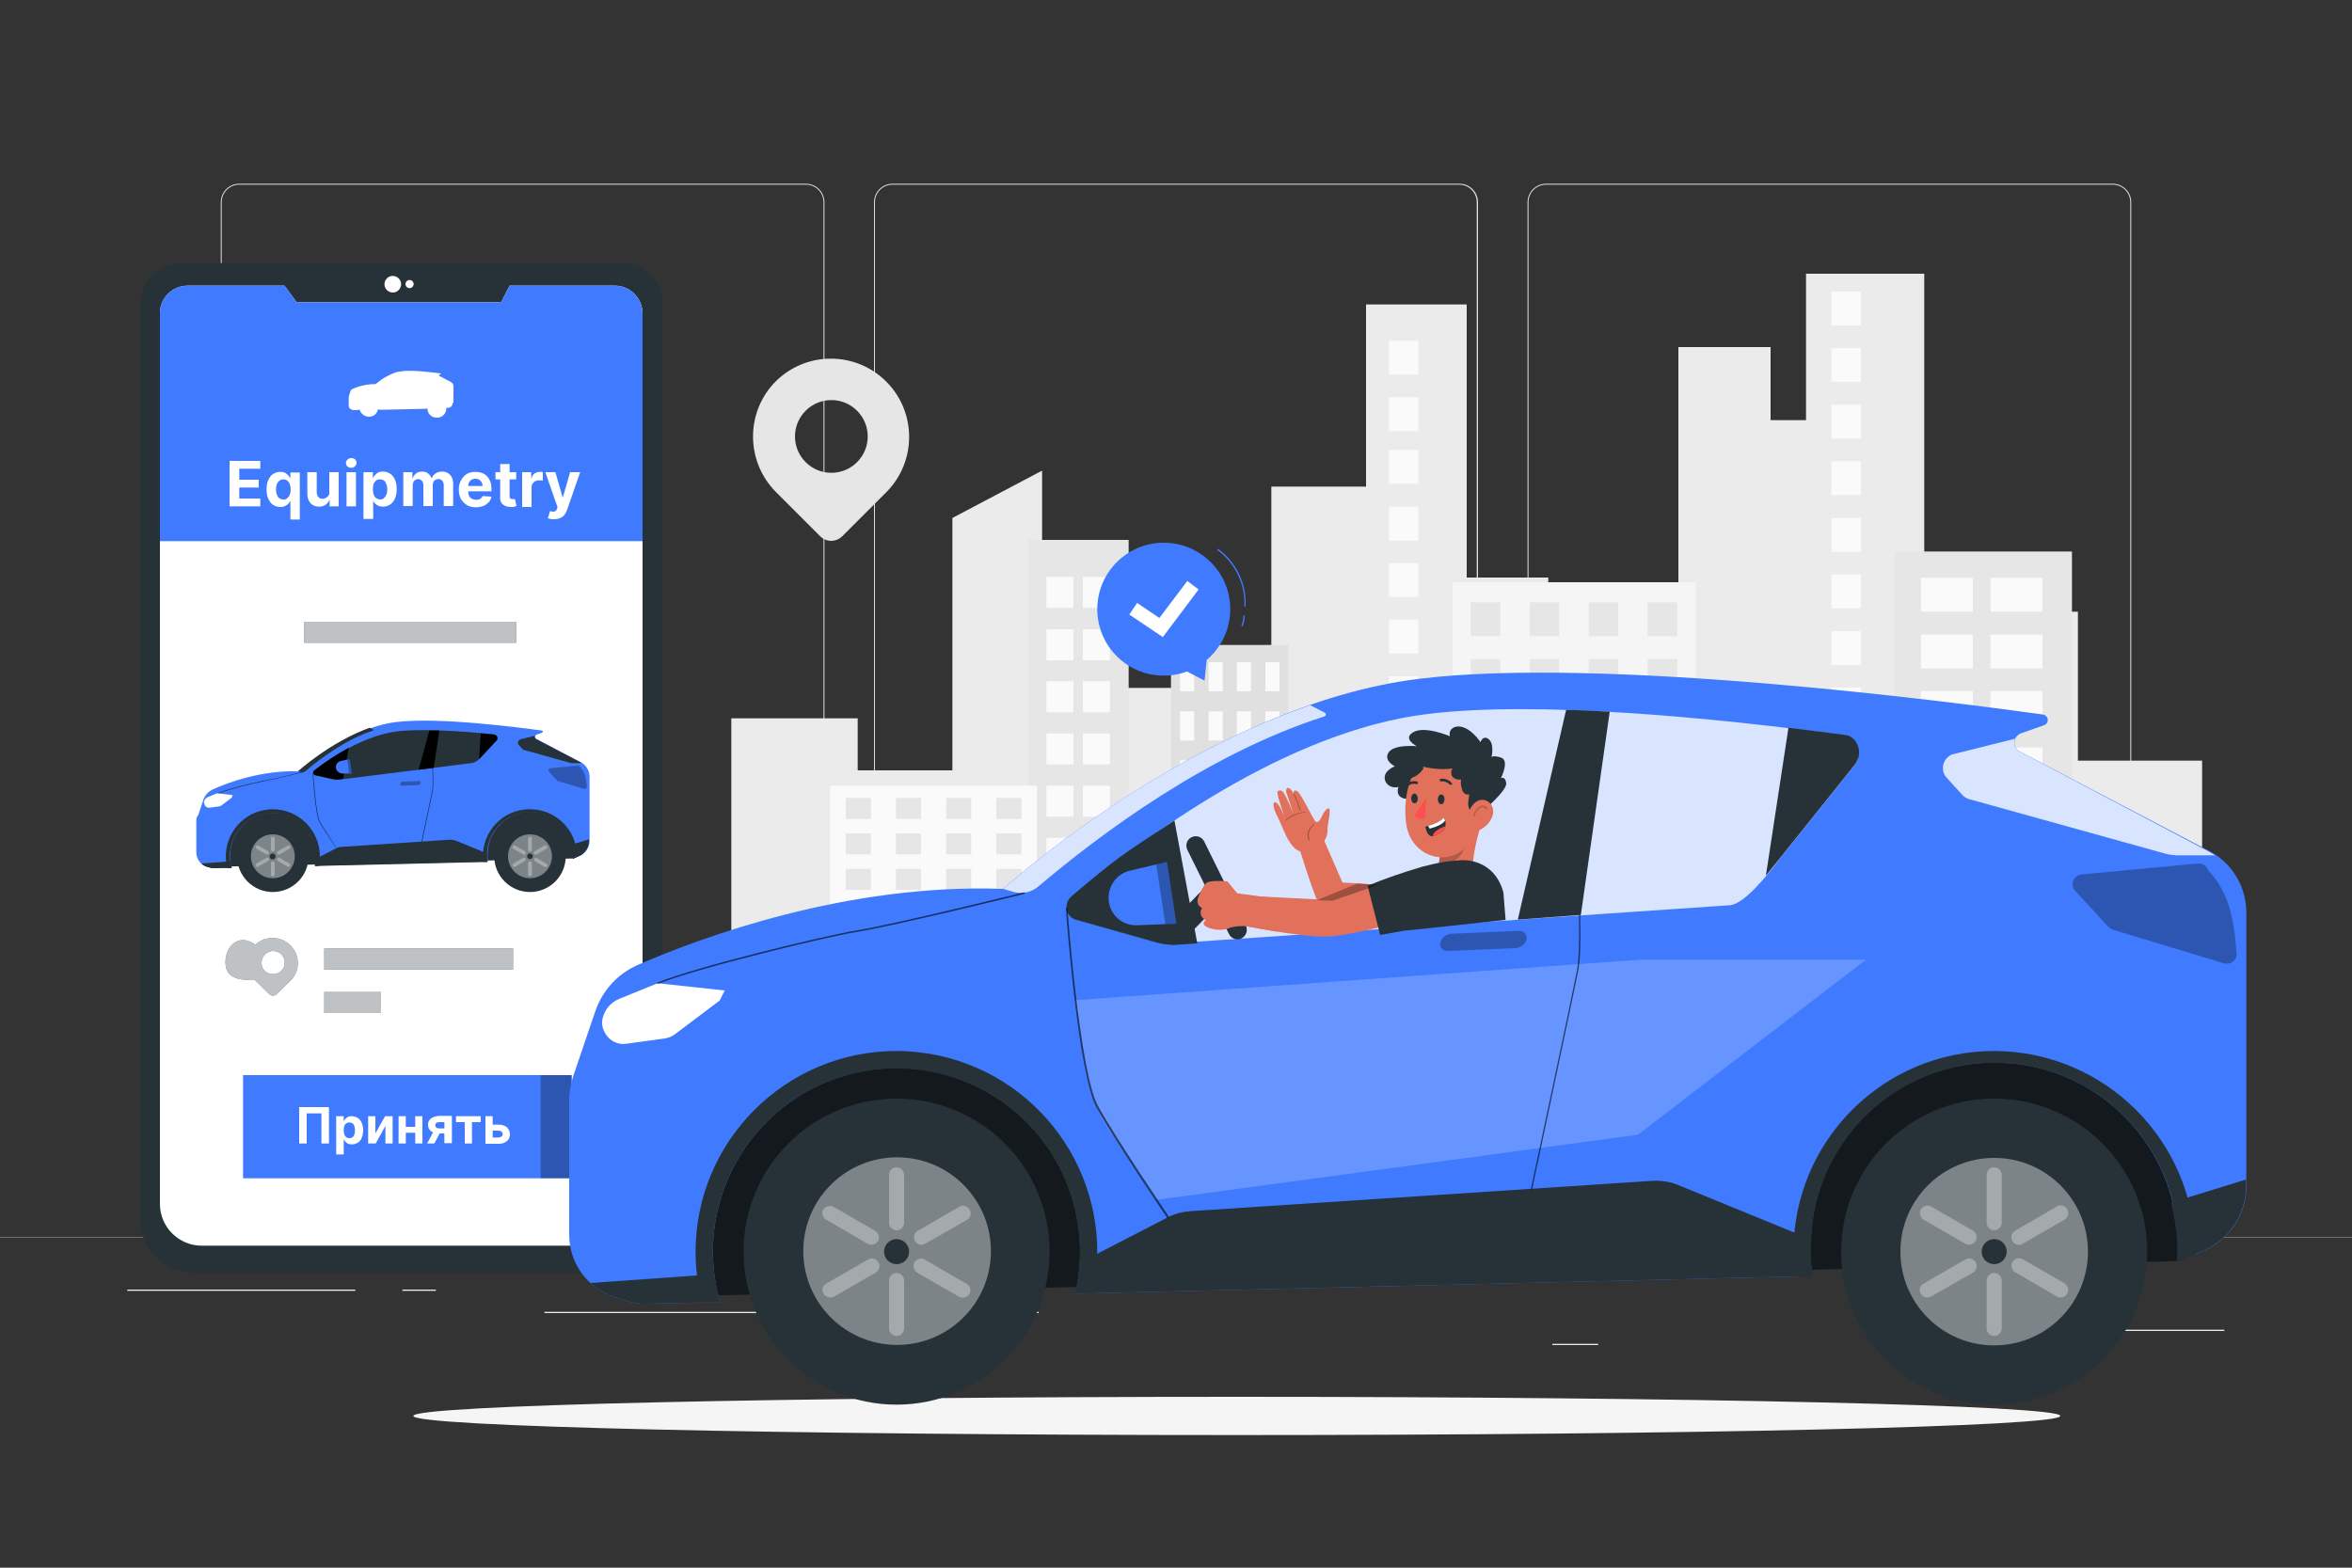 <?xml version="1.0" encoding="utf-8"?>
<!-- Generator: Adobe Illustrator 27.6.1, SVG Export Plug-In . SVG Version: 6.00 Build 0)  -->
<svg version="1.1" id="Слой_1" xmlns="http://www.w3.org/2000/svg" xmlns:xlink="http://www.w3.org/1999/xlink" x="0px" y="0px"
	 viewBox="0 0 750 500" style="enable-background:new 0 0 750 500;" xml:space="preserve">
<rect x="0" y="0" width="750" height="500" fill="#333333" stroke="none"/>
<style type="text/css">
	.st0{fill:#E0E0E0;}
	.st1{fill:#E6E6E6;}
	.st2{fill:#EBEBEB;}
	.st3{fill:#FAFAFA;}
	.st4{fill:#F5F5F5;}
	.st5{fill:#263238;}
	.st6{fill:#FFFFFF;}
	.st7{fill:#407BFF;}
	.st8{opacity:0.3;}
	.st9{opacity:0.4;fill:#FFFFFF;enable-background:new    ;}
	.st10{opacity:0.3;enable-background:new    ;}
	.st11{opacity:0.6;enable-background:new    ;}
	.st12{opacity:0.7;fill:#FFFFFF;enable-background:new    ;}
	.st13{opacity:0.5;enable-background:new    ;}
	.st14{opacity:0.8;fill:#FFFFFF;enable-background:new    ;}
	.st15{opacity:0.2;fill:#FFFFFF;enable-background:new    ;}
	.st16{fill:#E1715B;}
	.st17{opacity:0.2;enable-background:new    ;}
	.st18{fill:#FD504E;}
	.st19{fill:#FB504E;}
</style>
<g id="freepik--background-complete--inject-89">
	<path class="st0" d="M673.7,333.6H493c-3.2,0-5.9-2.6-5.9-5.9V64.5c0-3.2,2.6-5.9,5.9-5.9h180.7c3.2,0,5.9,2.6,5.9,5.9v263.3
		C679.6,331,677,333.6,673.7,333.6z M493,58.9c-3.1,0-5.6,2.5-5.6,5.6v263.3c0,3.1,2.5,5.6,5.6,5.6h180.7c3.1,0,5.6-2.5,5.6-5.6
		V64.5c0-3.1-2.5-5.6-5.6-5.6H493z"/>
	<path class="st0" d="M465.3,333.6H284.6c-3.2,0-5.9-2.6-5.9-5.9V64.5c0-3.2,2.6-5.9,5.9-5.9h180.8c3.2,0,5.9,2.6,5.9,5.9v263.3
		C471.2,331,468.5,333.6,465.3,333.6z M284.6,58.9c-3.1,0-5.6,2.5-5.6,5.6v263.3c0,3.1,2.5,5.6,5.6,5.6h180.7c3.1,0,5.6-2.5,5.6-5.6
		V64.5c0-3.1-2.5-5.6-5.6-5.6H284.6z"/>
	<path class="st0" d="M257,333.6H76.3c-3.2,0-5.9-2.6-5.9-5.9V64.5c0-3.2,2.6-5.9,5.9-5.9H257c3.2,0,5.9,2.6,5.9,5.9v263.3
		C262.9,331,260.2,333.6,257,333.6z M76.3,58.9c-3.1,0-5.6,2.5-5.6,5.6v263.3c0,3.1,2.5,5.6,5.6,5.6H257c3.1,0,5.6-2.5,5.6-5.6V64.5
		c0-3.1-2.5-5.6-5.6-5.6H76.3z"/>
	<rect y="394.7" class="st0" width="750" height="0.1"/>
	<path class="st1" d="M247.4,121.6c9.8-9.7,25.6-9.6,35.3,0.2c9.6,9.7,9.6,25.4,0,35.1l-14.1,14.1c-2,2-5.1,2-7.1,0c0,0,0,0,0,0
		l-14.1-14.1C237.7,147.1,237.7,131.3,247.4,121.6z M265.1,150.8c6.4,0,11.6-5.2,11.6-11.6s-5.2-11.6-11.6-11.6
		c-6.4,0-11.6,5.2-11.6,11.6l0,0C253.5,145.6,258.7,150.8,265.1,150.8L265.1,150.8z"/>
	<g id="freepik--freepik--background-complete--inject-481--inject-89">
		<polygon class="st2" points="662.6,242.6 662.6,195.1 633.2,195.1 633.2,206 613.6,206 613.6,87.3 575.9,87.3 575.9,134 
			564.6,134 564.6,110.7 535.2,110.7 535.2,224.4 493.7,224.4 493.7,184.2 467.7,184.2 467.7,97.1 435.6,97.1 435.6,155.2 
			405.4,155.2 405.4,280.4 382,280.4 382,219.4 357.9,219.4 357.9,180.2 332.3,180.2 332.3,150.1 303.7,165.2 303.7,245.7 
			273.5,245.7 273.5,229.1 233.2,229.1 233.2,345.8 702.2,346.1 702.2,242.6 		"/>
		<path class="st1" d="M359.9,345.9V172.2h-32v173.8C338,345.8,359.9,345.9,359.9,345.9z"/>
		<path class="st3" d="M330.7,346.1v-95.5h-66v95.3L330.7,346.1z"/>
		<path class="st0" d="M410.8,345.9V205.7h-37.4v140.2L410.8,345.9z"/>
		<rect x="376.3" y="211.2" class="st3" width="4.5" height="9.3"/>
		<rect x="385.4" y="211.2" class="st3" width="4.5" height="9.3"/>
		<rect x="394.4" y="211.2" class="st3" width="4.5" height="9.3"/>
		<rect x="403.5" y="211.2" class="st3" width="4.5" height="9.3"/>
		<rect x="376.3" y="226.9" class="st3" width="4.5" height="9.3"/>
		<rect x="385.4" y="226.9" class="st3" width="4.5" height="9.3"/>
		<rect x="394.4" y="226.9" class="st3" width="4.5" height="9.3"/>
		<rect x="403.5" y="226.9" class="st3" width="4.5" height="9.3"/>
		<rect x="376.3" y="242.5" class="st3" width="4.5" height="9.3"/>
		<rect x="385.4" y="242.5" class="st3" width="4.5" height="9.3"/>
		<rect x="394.4" y="242.5" class="st3" width="4.5" height="9.3"/>
		<rect x="403.5" y="242.5" class="st3" width="4.5" height="9.3"/>
		<rect x="376.3" y="258.2" class="st3" width="4.5" height="9.3"/>
		<rect x="385.4" y="258.2" class="st3" width="4.5" height="9.3"/>
		<rect x="394.4" y="258.2" class="st3" width="4.5" height="9.3"/>
		<rect x="403.5" y="258.2" class="st3" width="4.5" height="9.3"/>
		<rect x="376.3" y="273.9" class="st3" width="4.5" height="9.3"/>
		<rect x="385.4" y="273.9" class="st3" width="4.5" height="9.3"/>
		<rect x="394.4" y="273.9" class="st3" width="4.5" height="9.3"/>
		<rect x="403.5" y="273.9" class="st3" width="4.5" height="9.3"/>
		<rect x="376.3" y="289.5" class="st3" width="4.5" height="9.3"/>
		<rect x="385.4" y="289.5" class="st3" width="4.5" height="9.3"/>
		<rect x="394.4" y="289.5" class="st3" width="4.5" height="9.3"/>
		<rect x="403.5" y="289.5" class="st3" width="4.5" height="9.3"/>
		<rect x="376.3" y="305.2" class="st3" width="4.5" height="9.3"/>
		<rect x="385.4" y="305.2" class="st3" width="4.5" height="9.3"/>
		<rect x="394.4" y="305.2" class="st3" width="4.5" height="9.3"/>
		<rect x="403.5" y="305.2" class="st3" width="4.5" height="9.3"/>
		<rect x="376.3" y="320.8" class="st3" width="4.5" height="9.3"/>
		<rect x="385.4" y="320.8" class="st3" width="4.5" height="9.3"/>
		<rect x="394.4" y="320.8" class="st3" width="4.5" height="9.3"/>
		<rect x="403.5" y="320.8" class="st3" width="4.5" height="9.3"/>
		<path class="st4" d="M540.7,346V185.7h-77.5V346C463.2,346,540.1,346.1,540.7,346z"/>
		<rect x="469" y="192.1" class="st1" width="9.4" height="10.8"/>
		<rect x="487.8" y="192.1" class="st1" width="9.4" height="10.8"/>
		<rect x="506.6" y="192.1" class="st1" width="9.4" height="10.8"/>
		<rect x="525.4" y="192.1" class="st1" width="9.4" height="10.8"/>
		<rect x="469" y="210.2" class="st1" width="9.4" height="10.8"/>
		<rect x="487.8" y="210.2" class="st1" width="9.4" height="10.8"/>
		<rect x="506.6" y="210.2" class="st1" width="9.4" height="10.8"/>
		<rect x="525.4" y="210.2" class="st1" width="9.4" height="10.8"/>
		<rect x="469" y="228.2" class="st1" width="9.4" height="10.8"/>
		<rect x="487.8" y="228.2" class="st1" width="9.4" height="10.8"/>
		<rect x="506.6" y="228.2" class="st1" width="9.4" height="10.8"/>
		<rect x="525.4" y="228.2" class="st1" width="9.4" height="10.8"/>
		<rect x="469" y="246.3" class="st1" width="9.4" height="10.8"/>
		<rect x="487.8" y="246.3" class="st1" width="9.4" height="10.8"/>
		<rect x="506.6" y="246.3" class="st1" width="9.4" height="10.8"/>
		<rect x="525.4" y="246.3" class="st1" width="9.4" height="10.8"/>
		<rect x="469" y="264.3" class="st1" width="9.4" height="10.8"/>
		<rect x="487.8" y="264.3" class="st1" width="9.4" height="10.8"/>
		<rect x="506.6" y="264.3" class="st1" width="9.4" height="10.8"/>
		<rect x="525.4" y="264.3" class="st1" width="9.4" height="10.8"/>
		<rect x="469" y="282.4" class="st1" width="9.4" height="10.8"/>
		<rect x="487.8" y="282.4" class="st1" width="9.4" height="10.8"/>
		<rect x="506.6" y="282.4" class="st1" width="9.4" height="10.8"/>
		<rect x="525.4" y="282.4" class="st1" width="9.4" height="10.8"/>
		<rect x="469" y="300.4" class="st1" width="9.4" height="10.8"/>
		<rect x="487.8" y="300.4" class="st1" width="9.4" height="10.8"/>
		<rect x="506.6" y="300.4" class="st1" width="9.4" height="10.8"/>
		<rect x="525.4" y="300.4" class="st1" width="9.4" height="10.8"/>
		<rect x="469" y="318.5" class="st1" width="9.4" height="10.8"/>
		<rect x="487.8" y="318.5" class="st1" width="9.4" height="10.8"/>
		<rect x="506.6" y="318.5" class="st1" width="9.4" height="10.8"/>
		<rect x="525.4" y="318.5" class="st1" width="9.4" height="10.8"/>
		<rect x="333.7" y="184" class="st3" width="8.6" height="9.9"/>
		<rect x="333.7" y="200.7" class="st3" width="8.6" height="9.9"/>
		<rect x="333.7" y="217.3" class="st3" width="8.6" height="9.9"/>
		<rect x="333.7" y="233.9" class="st3" width="8.6" height="9.9"/>
		<rect x="333.7" y="250.6" class="st3" width="8.6" height="9.9"/>
		<rect x="333.7" y="267.2" class="st3" width="8.6" height="9.9"/>
		<rect x="333.7" y="283.8" class="st3" width="8.6" height="9.9"/>
		<rect x="333.7" y="300.5" class="st3" width="8.6" height="9.9"/>
		<rect x="345.3" y="184" class="st3" width="8.6" height="9.9"/>
		<rect x="345.3" y="200.7" class="st3" width="8.6" height="9.9"/>
		<rect x="345.3" y="217.3" class="st3" width="8.6" height="9.9"/>
		<rect x="345.3" y="233.9" class="st3" width="8.6" height="9.9"/>
		<rect x="345.3" y="250.6" class="st3" width="8.6" height="9.9"/>
		<rect x="345.3" y="267.2" class="st3" width="8.6" height="9.9"/>
		<rect x="345.3" y="283.8" class="st3" width="8.6" height="9.9"/>
		<rect x="345.3" y="300.5" class="st3" width="8.6" height="9.9"/>
		<rect x="442.9" y="108.7" class="st3" width="9.4" height="10.8"/>
		<rect x="442.9" y="126.7" class="st3" width="9.4" height="10.8"/>
		<rect x="442.9" y="143.5" class="st3" width="9.4" height="10.8"/>
		<rect x="442.9" y="161.6" class="st3" width="9.4" height="10.8"/>
		<rect x="442.9" y="179.6" class="st3" width="9.4" height="10.8"/>
		<rect x="442.9" y="197.6" class="st3" width="9.4" height="10.8"/>
		<rect x="442.9" y="215.7" class="st3" width="9.4" height="10.8"/>
		<rect x="442.9" y="233.8" class="st3" width="9.4" height="10.8"/>
		<rect x="584" y="93" class="st3" width="9.4" height="10.8"/>
		<rect x="584" y="111" class="st3" width="9.4" height="10.8"/>
		<rect x="584" y="129.1" class="st3" width="9.4" height="10.8"/>
		<rect x="584" y="147.1" class="st3" width="9.4" height="10.8"/>
		<rect x="584" y="165.2" class="st3" width="9.4" height="10.8"/>
		<rect x="584" y="183.2" class="st3" width="9.4" height="10.8"/>
		<rect x="584" y="201.3" class="st3" width="9.4" height="10.8"/>
		<rect x="584" y="219.3" class="st3" width="9.4" height="10.8"/>
		<rect x="604.1" y="175.9" class="st1" width="56.6" height="170.2"/>
		<rect x="612.5" y="184.3" class="st3" width="16.6" height="10.8"/>
		<rect x="612.5" y="202.4" class="st3" width="16.6" height="10.8"/>
		<rect x="612.5" y="220.4" class="st3" width="16.6" height="10.8"/>
		<rect x="612.5" y="238.4" class="st3" width="16.6" height="10.8"/>
		<rect x="612.5" y="256.5" class="st3" width="16.6" height="10.8"/>
		<rect x="612.5" y="274.5" class="st3" width="16.6" height="10.8"/>
		<rect x="612.5" y="292.6" class="st3" width="16.6" height="10.8"/>
		<rect x="612.5" y="310.6" class="st3" width="16.6" height="10.8"/>
		<rect x="634.7" y="184.3" class="st3" width="16.6" height="10.8"/>
		<rect x="634.7" y="202.4" class="st3" width="16.6" height="10.8"/>
		<rect x="634.7" y="220.4" class="st3" width="16.6" height="10.8"/>
		<rect x="634.7" y="238.4" class="st3" width="16.6" height="10.8"/>
		<rect x="634.7" y="256.5" class="st3" width="16.6" height="10.8"/>
		<rect x="634.7" y="274.5" class="st3" width="16.6" height="10.8"/>
		<rect x="634.7" y="292.6" class="st3" width="16.6" height="10.8"/>
		<rect x="634.7" y="310.6" class="st3" width="16.6" height="10.8"/>
		<path class="st0" d="M573.3,346V228.2h-24.7V346H573.3z"/>
		<rect x="550.5" y="233" class="st3" width="3" height="8"/>
		<rect x="556.4" y="233" class="st3" width="3" height="8"/>
		<rect x="562.4" y="233" class="st3" width="3" height="8"/>
		<rect x="568.4" y="233" class="st3" width="3" height="8"/>
		<rect x="550.5" y="246.4" class="st3" width="3" height="8"/>
		<rect x="556.4" y="246.4" class="st3" width="3" height="8"/>
		<rect x="562.4" y="246.4" class="st3" width="3" height="8"/>
		<rect x="568.4" y="246.4" class="st3" width="3" height="8"/>
		<rect x="550.5" y="259.9" class="st3" width="3" height="8"/>
		<rect x="556.4" y="259.9" class="st3" width="3" height="8"/>
		<rect x="562.4" y="259.9" class="st3" width="3" height="8"/>
		<rect x="568.4" y="259.9" class="st3" width="3" height="8"/>
		<rect x="550.5" y="273.4" class="st3" width="3" height="8"/>
		<rect x="556.4" y="273.4" class="st3" width="3" height="8"/>
		<rect x="562.4" y="273.4" class="st3" width="3" height="8"/>
		<rect x="568.4" y="273.4" class="st3" width="3" height="8"/>
		<rect x="550.5" y="286.8" class="st3" width="3" height="8"/>
		<rect x="556.4" y="286.8" class="st3" width="3" height="8"/>
		<rect x="562.4" y="286.8" class="st3" width="3" height="8"/>
		<rect x="568.4" y="286.8" class="st3" width="3" height="8"/>
		<rect x="550.5" y="300.3" class="st3" width="3" height="8"/>
		<rect x="556.4" y="300.3" class="st3" width="3" height="8"/>
		<rect x="562.4" y="300.3" class="st3" width="3" height="8"/>
		<rect x="568.4" y="300.3" class="st3" width="3" height="8"/>
		<rect x="550.5" y="313.7" class="st3" width="3" height="8"/>
		<rect x="556.4" y="313.7" class="st3" width="3" height="8"/>
		<rect x="562.4" y="313.7" class="st3" width="3" height="8"/>
		<rect x="568.4" y="313.7" class="st3" width="3" height="8"/>
		<rect x="550.5" y="327.2" class="st3" width="3" height="8"/>
		<rect x="556.4" y="327.2" class="st3" width="3" height="8"/>
		<rect x="562.4" y="327.2" class="st3" width="3" height="8"/>
		<rect x="568.4" y="327.2" class="st3" width="3" height="8"/>
		<rect x="269.7" y="254.5" class="st1" width="8" height="6.7"/>
		<rect x="285.7" y="254.5" class="st1" width="8" height="6.7"/>
		<rect x="301.7" y="254.5" class="st1" width="8" height="6.7"/>
		<rect x="317.7" y="254.5" class="st1" width="8" height="6.7"/>
		<rect x="269.7" y="265.8" class="st1" width="8" height="6.7"/>
		<rect x="285.7" y="265.8" class="st1" width="8" height="6.7"/>
		<rect x="301.7" y="265.8" class="st1" width="8" height="6.7"/>
		<rect x="317.7" y="265.8" class="st1" width="8" height="6.7"/>
		<rect x="269.7" y="277.1" class="st1" width="8" height="6.7"/>
		<rect x="285.7" y="277.1" class="st1" width="8" height="6.7"/>
		<rect x="301.7" y="277.1" class="st1" width="8" height="6.7"/>
		<rect x="317.7" y="277.1" class="st1" width="8" height="6.7"/>
		<rect x="269.7" y="288.4" class="st1" width="8" height="6.7"/>
		<rect x="285.7" y="288.4" class="st1" width="8" height="6.7"/>
		<rect x="301.7" y="288.4" class="st1" width="8" height="6.7"/>
		<rect x="317.7" y="288.4" class="st1" width="8" height="6.7"/>
		<rect x="269.7" y="299.7" class="st1" width="8" height="6.7"/>
		<rect x="285.7" y="299.7" class="st1" width="8" height="6.7"/>
		<rect x="301.7" y="299.7" class="st1" width="8" height="6.7"/>
		<rect x="317.7" y="299.7" class="st1" width="8" height="6.7"/>
		<rect x="269.7" y="311" class="st1" width="8" height="6.7"/>
		<rect x="285.7" y="311" class="st1" width="8" height="6.7"/>
		<rect x="301.7" y="311" class="st1" width="8" height="6.7"/>
		<rect x="317.7" y="311" class="st1" width="8" height="6.7"/>
		<rect x="269.7" y="322.2" class="st1" width="8" height="6.7"/>
		<rect x="285.7" y="322.2" class="st1" width="8" height="6.7"/>
		<rect x="301.7" y="322.2" class="st1" width="8" height="6.7"/>
		<rect x="317.7" y="322.2" class="st1" width="8" height="6.7"/>
	</g>
	<rect x="653.6" y="424.1" class="st2" width="55.7" height="0.4"/>
	<rect x="495" y="428.6" class="st2" width="14.6" height="0.4"/>
	<rect x="40.6" y="411.3" class="st2" width="72.7" height="0.4"/>
	<rect x="128.3" y="411.3" class="st2" width="10.7" height="0.4"/>
	<rect x="173.6" y="418.4" class="st2" width="157.6" height="0.4"/>
</g>
<g id="freepik--Shadow--inject-89">
	<path class="st4" d="M657,451.6c0,3.4-117.6,6.1-262.6,6.1s-262.6-2.7-262.6-6.1s117.6-6.1,262.6-6.1S657,448.2,657,451.6z"/>
</g>
<g id="freepik--Device--inject-89">
	<path class="st5" d="M57.8,83.9h140.4c7.2,0,13.1,5.9,13.1,13.1v291.9c0,9.4-7.6,17-17,17H61.7c-9.4,0-17-7.6-17-17V97
		C44.7,89.8,50.6,83.9,57.8,83.9z"/>
	<path class="st6" d="M162.5,91.1l-2.7,5.3H94.6l-3.9-5.3H59.9c-4.9,0-8.9,3.9-8.9,8.8c0,0,0,0,0,0v284.1c0,7.4,6.1,13.4,13.5,13.3
		c0,0,0,0,0,0h126.9c7.4,0,13.4-5.9,13.5-13.3c0,0,0,0,0,0V100c0-4.9-4-8.9-8.9-8.9c0,0,0,0,0,0H162.5z"/>
	<path class="st6" d="M127.9,90.6c0,1.5-1.2,2.7-2.6,2.7c-1.5,0-2.7-1.2-2.7-2.6c0-1.5,1.2-2.7,2.6-2.7c0,0,0,0,0,0
		C126.7,88,127.9,89.2,127.9,90.6z"/>
	<path class="st6" d="M131.9,90.6c0,0.7-0.6,1.3-1.3,1.3s-1.3-0.6-1.3-1.3c0-0.7,0.6-1.3,1.3-1.3l0,0
		C131.3,89.3,131.9,89.9,131.9,90.6z"/>
	<path class="st7" d="M196,91.1h-33.5l-2.7,5.3H94.6l-3.9-5.3H59.9c-4.9,0-8.9,3.9-8.9,8.8c0,0,0,0,0,0v72.7h153.9V100
		C204.9,95.1,200.9,91.1,196,91.1C196,91.1,196,91.1,196,91.1z"/>
	<path class="st6" d="M144.6,128.4v-5.3c0-0.4-0.2-0.8-0.6-1.1l0,0l-0.1-0.1l-3.8-2l0,0l0,0c0,0,0,0-0.1-0.1c0-0.1,0-0.2,0.1-0.3
		c0,0,0,0,0,0l0.4-0.2c0,0,0.1,0,0.1-0.1c0-0.1,0-0.1-0.1-0.1c-1.8-0.2-8.7-1.2-12.4-0.7c-0.8,0.1-1.5,0.2-2.3,0.5l0,0
		c-2,0.8-3.9,1.8-5.5,3.2l-0.6,0.4c-2.5,0-4.9,0.5-7.2,1.5c-0.4,0.2-0.7,0.5-0.8,0.9l-0.4,1.3c-0.1,0.2-0.1,0.3-0.1,0.5v2.7
		c0,0.6,0.4,1.1,0.9,1.2l0.2,0.1c0.1,0,0.3,0.1,0.4,0.1l0,0h1.4v-0.1h0.6c0.1,0.5,0.4,0.9,0.8,1.3c1.2,1.2,3.1,1.2,4.2,0.1
		c0.4-0.4,0.7-0.9,0.8-1.5h0.6v0.1l0,0l14.2-0.3h0.4c0,0,0-0.1,0-0.1h0.6c0,1.7,1.4,3,3.1,2.9c1.7,0,3-1.4,2.9-3.1l0,0h0.6l0,0l0,0
		h0.1l0.3-0.1l0,0l0.2-0.1c0.5-0.2,0.8-0.7,0.8-1.2v-0.1L144.6,128.4z"/>
	<polygon class="st5" points="182.9,273.8 67.1,276.5 67.1,256.7 184,256.7 	"/>
	<g id="freepik--freepik--Car--inject-7--inject-89">
		<path class="st7" d="M62.6,261.8v10c0,2.2,1.4,4.1,3.5,4.7l0.8,0.2c0.5,0.2,1,0.2,1.6,0.2l5.4-0.1c-2.1-7.3,2.1-14.9,9.4-17
			c7.3-2.1,14.9,2.1,17,9.4c0.6,2.3,0.7,4.6,0.2,6.9l55.1-1.3c-0.1-0.6-0.1-1.3-0.1-1.9c-0.2-7.6,5.8-13.8,13.4-14
			c7.6-0.2,13.8,5.8,14,13.4c0,0.2,0,0.5,0,0.7c0,0.3,0,0.5,0,0.8l0.2-0.1l1.9-0.8c1.8-0.9,3-2.7,3-4.7v-20.5c0-1.9-1.1-3.7-2.8-4.6
			l-14.1-7.4c-0.2-0.1-0.3-0.2-0.4-0.4c-0.2-0.4,0-0.8,0.4-1c0,0,0,0,0,0l1.7-0.6c0.1-0.1,0.2-0.2,0.3-0.3c0-0.2-0.1-0.4-0.3-0.4
			c0,0,0,0,0,0c-6.7-0.9-32.9-4.4-46.6-2.7c-15.8,2-31,15.7-31,15.7c-11.7-0.4-22.6,3.6-27.2,5.7c-1.5,0.7-2.7,1.9-3.2,3.5l-1.6,4.8
			C62.7,260.5,62.6,261.1,62.6,261.8z"/>
		<path class="st5" d="M155.4,274.9c-0.1-0.6-0.1-1.2-0.1-1.8c0-0.3,0-0.6,0-0.9l-10-4.1c-0.6-0.2-1.2-0.3-1.8-0.3l-34.6,2.3
			c-0.6,0-1.1,0.2-1.6,0.4l-6.6,3.4c0,0.8-0.2,1.6-0.3,2.3L155.4,274.9z"/>
		<path class="st5" d="M187.8,268.2v-0.5l-5.6,1.7c0.3,1.2,0.5,2.4,0.5,3.7c0,0.3,0,0.5,0,0.8l0.2-0.1l1.9-0.8
			C186.6,272.1,187.8,270.3,187.8,268.2z"/>
		<path class="st5" d="M64.2,275.4c0.5,0.5,1.2,0.9,1.9,1.1l0.8,0.2c0.5,0.2,1,0.2,1.6,0.2l5.4-0.1c-0.2-0.7-0.3-1.4-0.4-2.1
			L64.2,275.4z"/>
		<path class="st5" d="M169,258.1c-0.6,0-1.2,0-1.9,0.1c-8.2,1-14,8.5-13,16.7h1.3c-0.1-0.6-0.1-1.3-0.1-1.9
			c-0.2-7.6,5.8-13.8,13.4-14c7.6-0.2,13.8,5.8,14,13.4c0,0.2,0,0.5,0,0.7c0,0.3,0,0.5,0,0.8l0.2-0.1l1.1-0.5v-0.2
			C184,264.8,177.3,258.1,169,258.1L169,258.1z"/>
		<path class="st5" d="M87,258.1c-1.3,0-2.6,0.2-3.8,0.5c-8,2.1-12.8,10.3-10.7,18.3h1.3c-2.1-7.3,2.1-14.9,9.4-17
			c7.3-2.1,14.9,2.1,17,9.4c0.6,2.3,0.7,4.6,0.2,6.9h1.3c0.2-1,0.3-2.1,0.3-3.1C102,264.9,95.3,258.1,87,258.1L87,258.1z"/>
		<path class="st5" d="M100.2,245.8c-0.2,0.1-0.3,0.3-0.3,0.5c-0.1,0.5,0.2,0.9,0.6,1l5.8,1.3c0.5,0.1,1,0.1,1.6,0.1l42.3-5.3
			c1-0.1,2-0.6,2.7-1.4l5.4-5.8c0.2-0.2,0.3-0.4,0.3-0.7c0.1-0.6-0.4-1.2-1.1-1.3c0,0,0,0,0,0c-10.2-1-23.1-1.9-31.1-0.9
			C115.8,234.7,105.2,241.8,100.2,245.8z"/>
		<g class="st8">
			<path d="M128,250.6c-0.3-0.1-0.4-0.4-0.3-0.7c0,0,0,0,0,0l0,0c0.1-0.3,0.4-0.6,0.8-0.6l5.1-0.2c0.1,0,0.1,0,0.2,0
				c0.3,0.1,0.4,0.4,0.3,0.7l0,0c-0.1,0.3-0.4,0.6-0.8,0.6l-5.1,0.2C128.1,250.6,128.1,250.6,128,250.6z"/>
		</g>
		<path class="st5" d="M165.5,236.1c-0.4,0.4-0.5,1.1-0.1,1.5l1.2,1.3c0.1,0.1,0.3,0.3,0.5,0.3l14.7,4.1c0.3,0.1,0.5,0.1,0.8,0.1
			h2.9c-0.2-0.1-0.3-0.2-0.5-0.3l-14.1-7.4l0,0c-0.4-0.2-0.5-0.6-0.4-0.9c0,0,0,0,0-0.1l-4.6,1.1C165.8,235.9,165.7,236,165.5,236.1
			z"/>
		<path class="st5" d="M95,246l0.8,0.2c0.6,0.2,1.3,0,1.8-0.4c4.6-3.9,12.7-10,21.4-12.8c0,0,0.1,0,0.1-0.1c0-0.1,0-0.2-0.1-0.2
			c0,0,0,0,0,0l-1.1-0.6C105.4,236.6,95,246,95,246z"/>
		<circle class="st5" cx="169" cy="273.1" r="11.4"/>
		<circle class="st9" cx="169" cy="273.1" r="7"/>
		<g class="st8">
			<path class="st6" d="M169,266.8L169,266.8c0.3,0,0.6,0.3,0.6,0.6v3.6c0,0.3-0.3,0.6-0.6,0.6l0,0c-0.3,0-0.6-0.3-0.6-0.6v-3.6
				C168.4,267.1,168.7,266.8,169,266.8z"/>
		</g>
		<g class="st8">
			<path class="st6" d="M169,274.7L169,274.7c0.3,0,0.6,0.3,0.6,0.6v3.6c0,0.3-0.3,0.6-0.6,0.6l0,0c-0.3,0-0.6-0.3-0.6-0.6v-3.6
				C168.4,274.9,168.7,274.7,169,274.7z"/>
		</g>
		<g class="st8">
			<path class="st6" d="M171.1,272.5c-0.3,0.2-0.6,0.1-0.8-0.2l0,0c-0.2-0.3-0.1-0.6,0.2-0.8l3.1-1.8c0.3-0.2,0.6-0.1,0.8,0.2l0,0
				c0.2,0.3,0.1,0.6-0.2,0.8c0,0,0,0,0,0L171.1,272.5z"/>
		</g>
		<g class="st8">
			<path class="st6" d="M164.3,276.4c-0.3,0.2-0.6,0.1-0.8-0.2l0,0c-0.2-0.3-0.1-0.6,0.2-0.8l3.1-1.8l0,0c0.3-0.2,0.6-0.1,0.8,0.2
				l0,0c0.1,0.3,0.1,0.6-0.2,0.8L164.3,276.4L164.3,276.4z"/>
		</g>
		<g class="st8">
			<path class="st6" d="M173.7,276.5l-3.1-1.8c-0.3-0.2-0.4-0.5-0.2-0.8l0,0c0.2-0.3,0.5-0.4,0.8-0.2c0,0,0,0,0,0l3.1,1.8
				c0.3,0.2,0.4,0.5,0.2,0.8l0,0C174.3,276.5,174,276.6,173.7,276.5C173.7,276.5,173.7,276.5,173.7,276.5z"/>
		</g>
		<g class="st8">
			<path class="st6" d="M167.6,272.3c-0.2,0.3-0.5,0.4-0.8,0.2l-3.1-1.8l0,0c-0.3-0.2-0.4-0.5-0.2-0.8l0,0c0.2-0.3,0.5-0.4,0.8-0.2
				l3.1,1.8l0,0C167.7,271.7,167.8,272,167.6,272.3L167.6,272.3z"/>
		</g>
		<path class="st5" d="M168.1,273.1c0-0.5,0.4-0.9,0.9-0.9l0,0c0.5,0,0.9,0.4,0.9,0.9s-0.4,0.9-0.9,0.9S168.1,273.6,168.1,273.1
			L168.1,273.1z"/>
		<circle class="st5" cx="87" cy="273.1" r="11.4"/>
		<circle class="st9" cx="87" cy="273.1" r="7"/>
		<g class="st8">
			<path class="st6" d="M87,266.8L87,266.8c0.3,0,0.6,0.3,0.6,0.6v3.6c0,0.3-0.3,0.6-0.6,0.6h0c-0.3,0-0.6-0.3-0.6-0.6v-3.6
				C86.5,267.1,86.7,266.8,87,266.8z"/>
		</g>
		<g class="st8">
			<path class="st6" d="M87,274.7L87,274.7c0.3,0,0.6,0.3,0.6,0.6v3.6c0,0.3-0.3,0.6-0.6,0.6h0c-0.3,0-0.6-0.3-0.6-0.6v-3.6
				C86.5,274.9,86.7,274.7,87,274.7z"/>
		</g>
		<g class="st8">
			<path class="st6" d="M89.2,272.5c-0.3,0.2-0.6,0.1-0.8-0.2l0,0c-0.2-0.3-0.1-0.6,0.2-0.8l3.1-1.8l0,0c0.3-0.2,0.6-0.1,0.8,0.2
				l0,0c0.2,0.3,0.1,0.6-0.2,0.8L89.2,272.5z"/>
		</g>
		<g class="st8">
			<path class="st6" d="M81.6,276.2L81.6,276.2c-0.2-0.3-0.1-0.6,0.2-0.8c0,0,0,0,0,0l3.1-1.8c0.3-0.2,0.6-0.1,0.8,0.2l0,0
				c0.2,0.3,0.1,0.6-0.2,0.8l-3.1,1.8C82.1,276.6,81.7,276.5,81.6,276.2z"/>
		</g>
		<g class="st8">
			<path class="st6" d="M92.5,276.2c-0.2,0.3-0.5,0.4-0.8,0.2c0,0,0,0,0,0l-3.1-1.8c-0.3-0.2-0.3-0.5-0.2-0.8l0,0
				c0.2-0.3,0.5-0.4,0.8-0.2c0,0,0,0,0,0l3.1,1.8l0,0C92.5,275.6,92.6,276,92.5,276.2z"/>
		</g>
		<g class="st8">
			<path class="st6" d="M85.7,272.3c-0.2,0.3-0.5,0.4-0.8,0.2l-3.1-1.8l0,0c-0.3-0.2-0.4-0.5-0.2-0.8c0,0,0,0,0,0l0,0
				c0.2-0.3,0.5-0.4,0.8-0.2l3.1,1.8l0,0C85.7,271.7,85.8,272,85.7,272.3L85.7,272.3L85.7,272.3z"/>
		</g>
		<path class="st5" d="M87,272.2L87,272.2c0.5,0,0.9,0.5,0.9,1c0,0.5-0.5,0.9-1,0.9c-0.5,0-0.9-0.4-0.9-0.9
			C86,272.6,86.4,272.2,87,272.2C87,272.2,87,272.2,87,272.2z"/>
		<path class="st10" d="M186.6,251.6c0.4-0.1,0.6-0.5,0.5-0.9c-0.1-2.4-0.6-4.5-2.1-6c-0.1-0.3-0.4-0.5-0.8-0.5l-8.7,0.8
			c-0.2,0-0.3,0.1-0.4,0.2c-0.3,0.3-0.3,0.7,0,1l2.5,2.7c0.1,0.1,0.2,0.2,0.3,0.2l8.3,2.5C186.4,251.6,186.5,251.6,186.6,251.6z"/>
		<path d="M99.9,246.2c-0.1,0.5,0.2,0.9,0.6,1l5.8,1.3c0.5,0.1,1,0.1,1.6,0.1l1.5-0.2l1.8-9.9c-3.9,2.1-7.5,4.5-11,7.2
			C100,245.9,99.9,246,99.9,246.2z"/>
		<path d="M136.9,233l-3.4,12.5l4.8-0.6l1.8-11.9H136.9z"/>
		<path d="M158.6,235.6c0.1-0.6-0.4-1.2-1.1-1.3c-1.4-0.1-2.8-0.3-4.2-0.4l-0.5,8.2l0.1-0.1l5.4-5.8
			C158.5,236.1,158.6,235.8,158.6,235.6z"/>
		<path class="st7" d="M109.2,246.7c-1.1,0-2.1-0.9-2.1-2c0,0,0,0,0,0l0,0c0-1,0.7-1.8,1.6-2l2.8-0.6l0.7,4.6L109.2,246.7
			L109.2,246.7z"/>
		<polygon class="st10" points="111.3,246.6 112.2,246.6 111.5,242 110.7,242.1 		"/>
	</g>
	<path class="st11" d="M134.5,268.5L134.5,268.5c-0.1,0-0.1-0.1-0.1-0.1c0-0.1,3-14.3,3.4-16.2s0-8,0-8c0-0.1,0.1-0.1,0.1-0.1
		c0.1,0,0.1,0.1,0.1,0.1c0,0.2,0.4,6.1,0,8.1s-3.4,16.1-3.4,16.2C134.6,268.5,134.5,268.5,134.5,268.5z"/>
	<path class="st11" d="M107.3,270.6C107.2,270.7,107.2,270.6,107.3,270.6c-0.1-0.1-4-5.9-5.4-8.3s-2.2-15.2-2.2-15.7
		c0-0.1,0-0.1,0.1-0.1c0.1,0,0.1,0.1,0.1,0.1c0,0.1,0.8,13.2,2.2,15.6s5.2,8.2,5.2,8.2c0,0.1,0,0.1,0,0.2L107.3,270.6z"/>
	<path class="st11" d="M69.2,253.2c-0.1,0-0.1,0-0.1-0.1c0-0.1,0-0.1,0-0.1c0,0,0,0,0,0C74,251.3,79,250,84,249
		c2.8-0.4,12.5-2.8,12.6-2.9c0.1,0,0.1,0,0.2,0.1c0,0.1,0,0.1-0.1,0.1c0,0,0,0,0,0c-0.1,0-9.8,2.4-12.6,2.9
		C79,250.2,74.1,251.5,69.2,253.2L69.2,253.2z"/>
	<rect x="97" y="198.3" class="st5" width="67.6" height="6.7"/>
	<rect x="97" y="198.3" class="st12" width="67.6" height="6.7"/>
	<rect x="103.4" y="302.5" class="st5" width="60.2" height="6.7"/>
	<rect x="103.4" y="302.5" class="st12" width="60.2" height="6.7"/>
	<rect x="103.4" y="316.4" class="st5" width="18.1" height="6.7"/>
	<rect x="103.4" y="316.4" class="st12" width="18.1" height="6.7"/>
	<rect x="77.5" y="342.9" class="st7" width="104.8" height="32.9"/>
	<rect x="172.4" y="342.9" class="st10" width="9.9" height="32.9"/>
	<path class="st5" d="M81.4,301.3c3.3-3,8.4-2.8,11.4,0.4c2.9,3.1,2.9,7.9,0,10.9l-4.6,4.5c-0.6,0.6-1.7,0.6-2.3,0l-4.6-4.5
		c-5.2,0-9.4-0.5-9.4-5.7C71.9,301.7,76.2,297.5,81.4,301.3z M87.1,310.7c2.1,0,3.7-1.7,3.7-3.7c0-2.1-1.7-3.7-3.7-3.7
		s-3.7,1.7-3.7,3.7c0,0,0,0,0,0l0,0C83.3,309.1,85,310.7,87.1,310.7C87.1,310.7,87.1,310.7,87.1,310.7L87.1,310.7z"/>
	<path class="st12" d="M81.4,301.3c3.3-3,8.4-2.8,11.4,0.4c2.9,3.1,2.9,7.9,0,10.9l-4.6,4.5c-0.6,0.6-1.7,0.6-2.3,0l-4.6-4.5
		c-5.2,0-9.4-0.5-9.4-5.7C71.9,301.7,76.2,297.5,81.4,301.3z M87.1,310.7c2.1,0,3.7-1.7,3.7-3.7c0-2.1-1.7-3.7-3.7-3.7
		s-3.7,1.7-3.7,3.7c0,0,0,0,0,0l0,0C83.3,309.1,85,310.7,87.1,310.7C87.1,310.7,87.1,310.7,87.1,310.7L87.1,310.7z"/>
	<path class="st6" d="M74.2,253.6l-5-0.6l-2.9,1.2c-0.6,0.3-1.1,0.8-1.2,1.4l0,0c-0.1,0.4,0,0.8,0.2,1.1v0.1
		c0.3,0.6,0.9,0.9,1.6,0.8l2.9-0.4c0.3,0,0.5-0.2,0.8-0.3l3.3-2.5L74.2,253.6z"/>
	<g>
		<g>
			<path class="st6" d="M73.2,161.5V147H83v2.5h-6.7v3.5h6.2v2.5h-6.2v3.5H83v2.5H73.2z"/>
			<path class="st6" d="M92.6,165.6v-5.8h-0.1c-0.1,0.3-0.3,0.6-0.6,0.9c-0.3,0.3-0.6,0.5-1,0.7c-0.4,0.2-0.9,0.3-1.5,0.3
				c-0.8,0-1.6-0.2-2.2-0.6c-0.7-0.4-1.2-1.1-1.6-1.9c-0.4-0.8-0.6-1.9-0.6-3.1c0-1.2,0.2-2.3,0.6-3.1c0.4-0.8,0.9-1.5,1.6-1.9
				c0.7-0.4,1.4-0.6,2.2-0.6c0.6,0,1.1,0.1,1.5,0.3c0.4,0.2,0.7,0.5,1,0.8c0.3,0.3,0.4,0.6,0.6,0.9h0.1v-1.8h3v15H92.6z M90.4,159.3
				c0.5,0,0.9-0.1,1.2-0.4s0.6-0.6,0.8-1.1c0.2-0.5,0.3-1,0.3-1.7c0-0.6-0.1-1.2-0.3-1.7c-0.2-0.5-0.4-0.8-0.8-1.1
				c-0.3-0.3-0.8-0.4-1.2-0.4c-0.5,0-0.9,0.1-1.3,0.4c-0.3,0.3-0.6,0.6-0.8,1.1c-0.2,0.5-0.3,1-0.3,1.7c0,0.6,0.1,1.2,0.3,1.7
				c0.2,0.5,0.4,0.9,0.8,1.1C89.5,159.2,89.9,159.3,90.4,159.3z"/>
			<path class="st6" d="M105,156.9v-6.3h3v10.9h-2.9v-2h-0.1c-0.2,0.6-0.7,1.2-1.2,1.5c-0.6,0.4-1.3,0.6-2.1,0.6
				c-0.7,0-1.4-0.2-1.9-0.5c-0.6-0.3-1-0.8-1.3-1.4s-0.5-1.3-0.5-2.2v-6.9h3v6.4c0,0.6,0.2,1.2,0.5,1.5c0.3,0.4,0.8,0.6,1.4,0.6
				c0.4,0,0.7-0.1,1-0.3c0.3-0.2,0.6-0.4,0.8-0.7C105,157.8,105.1,157.4,105,156.9z"/>
			<path class="st6" d="M112,149.2c-0.4,0-0.8-0.1-1.2-0.4c-0.3-0.3-0.5-0.7-0.5-1.1s0.2-0.8,0.5-1.1s0.7-0.5,1.2-0.5
				c0.5,0,0.8,0.1,1.2,0.4c0.3,0.3,0.5,0.7,0.5,1.1c0,0.4-0.2,0.8-0.5,1.1C112.8,149.1,112.5,149.2,112,149.2z M110.5,161.5v-10.9h3
				v10.9H110.5z"/>
			<path class="st6" d="M115.9,165.6v-15h3v1.8h0.1c0.1-0.3,0.3-0.6,0.6-0.9c0.3-0.3,0.6-0.6,1-0.8s0.9-0.3,1.5-0.3
				c0.8,0,1.5,0.2,2.2,0.6c0.7,0.4,1.2,1,1.6,1.9c0.4,0.8,0.6,1.9,0.6,3.1c0,1.2-0.2,2.2-0.6,3.1c-0.4,0.8-0.9,1.5-1.6,1.9
				c-0.7,0.4-1.4,0.6-2.2,0.6c-0.6,0-1.1-0.1-1.5-0.3c-0.4-0.2-0.7-0.4-1-0.7s-0.5-0.6-0.6-0.9H119v5.8H115.9z M118.9,156.1
				c0,0.6,0.1,1.2,0.3,1.7c0.2,0.5,0.4,0.9,0.8,1.1s0.8,0.4,1.2,0.4c0.5,0,0.9-0.1,1.2-0.4c0.3-0.3,0.6-0.7,0.8-1.1s0.3-1,0.3-1.7
				c0-0.6-0.1-1.2-0.3-1.7c-0.2-0.5-0.4-0.9-0.8-1.1c-0.3-0.3-0.8-0.4-1.3-0.4c-0.5,0-0.9,0.1-1.2,0.4c-0.3,0.3-0.6,0.6-0.8,1.1
				C119,154.9,118.9,155.4,118.9,156.1z"/>
			<path class="st6" d="M128.6,161.5v-10.9h2.9v1.9h0.1c0.2-0.6,0.6-1.1,1.1-1.5c0.5-0.4,1.2-0.6,1.9-0.6c0.7,0,1.4,0.2,1.9,0.6
				c0.5,0.4,0.9,0.9,1.1,1.5h0.1c0.2-0.6,0.6-1.1,1.2-1.5c0.6-0.4,1.3-0.6,2.1-0.6c1,0,1.8,0.3,2.5,1c0.6,0.6,1,1.6,1,2.7v7.3h-3
				v-6.7c0-0.6-0.2-1.1-0.5-1.4c-0.3-0.3-0.7-0.5-1.2-0.5c-0.5,0-1,0.2-1.3,0.5c-0.3,0.3-0.5,0.8-0.5,1.4v6.7H135v-6.8
				c0-0.5-0.2-1-0.5-1.3c-0.3-0.3-0.7-0.5-1.2-0.5c-0.3,0-0.6,0.1-0.9,0.3s-0.5,0.4-0.6,0.7s-0.2,0.7-0.2,1.1v6.5H128.6z"/>
			<path class="st6" d="M151.8,161.8c-1.1,0-2.1-0.2-2.9-0.7s-1.4-1.1-1.9-1.9c-0.4-0.8-0.7-1.8-0.7-3c0-1.1,0.2-2.1,0.7-3
				s1-1.5,1.8-2c0.8-0.5,1.7-0.7,2.8-0.7c0.7,0,1.4,0.1,2,0.3c0.6,0.2,1.2,0.6,1.6,1c0.5,0.5,0.8,1,1.1,1.7s0.4,1.5,0.4,2.4v0.8
				h-9.2V155h6.4c0-0.4-0.1-0.8-0.3-1.2c-0.2-0.3-0.5-0.6-0.8-0.8c-0.3-0.2-0.7-0.3-1.2-0.3c-0.5,0-0.9,0.1-1.2,0.3
				c-0.4,0.2-0.6,0.5-0.8,0.8s-0.3,0.7-0.3,1.2v1.8c0,0.5,0.1,1,0.3,1.4c0.2,0.4,0.5,0.7,0.9,0.9c0.4,0.2,0.8,0.3,1.3,0.3
				c0.3,0,0.6,0,0.9-0.1s0.5-0.2,0.7-0.4c0.2-0.2,0.4-0.4,0.5-0.7l2.8,0.2c-0.1,0.7-0.4,1.3-0.9,1.8s-1,0.9-1.7,1.2
				C153.5,161.6,152.7,161.8,151.8,161.8z"/>
			<path class="st6" d="M164.6,150.6v2.3H158v-2.3H164.6z M159.5,148h3v10.2c0,0.3,0,0.5,0.1,0.6c0.1,0.2,0.2,0.3,0.4,0.3
				s0.3,0.1,0.5,0.1c0.1,0,0.3,0,0.4,0c0.1,0,0.3,0,0.3-0.1l0.5,2.3c-0.2,0-0.4,0.1-0.6,0.2c-0.3,0.1-0.6,0.1-1,0.1
				c-0.7,0-1.4-0.1-1.9-0.3s-1-0.6-1.3-1c-0.3-0.5-0.5-1.1-0.4-1.8V148z"/>
			<path class="st6" d="M166.5,161.5v-10.9h2.9v1.9h0.1c0.2-0.7,0.5-1.2,1-1.5c0.5-0.3,1-0.5,1.6-0.5c0.2,0,0.3,0,0.5,0
				c0.2,0,0.3,0,0.5,0.1v2.7c-0.1,0-0.3-0.1-0.6-0.1s-0.5,0-0.7,0c-0.4,0-0.8,0.1-1.2,0.3c-0.3,0.2-0.6,0.5-0.8,0.8
				c-0.2,0.3-0.3,0.7-0.3,1.2v6.2H166.5z"/>
			<path class="st6" d="M176.6,165.6c-0.4,0-0.7,0-1.1-0.1c-0.3-0.1-0.6-0.1-0.8-0.2l0.7-2.3c0.4,0.1,0.7,0.2,1,0.2
				c0.3,0,0.5-0.1,0.7-0.2c0.2-0.1,0.4-0.4,0.5-0.7l0.2-0.5l-3.9-11.2h3.2l2.3,8h0.1l2.3-8h3.2l-4.2,12.1c-0.2,0.6-0.5,1.1-0.8,1.5
				c-0.3,0.4-0.8,0.8-1.3,1C178,165.5,177.3,165.6,176.6,165.6z"/>
		</g>
	</g>
	<g>
		<g>
			<path class="st6" d="M104.9,353.1v11.6h-2.4v-9.6h-4.7v9.6h-2.4v-11.6H104.9z"/>
			<path class="st6" d="M107.2,368v-12h2.4v1.5h0.1c0.1-0.2,0.3-0.5,0.5-0.7c0.2-0.2,0.5-0.4,0.8-0.6s0.7-0.2,1.2-0.2
				c0.6,0,1.2,0.2,1.8,0.5c0.5,0.3,1,0.8,1.3,1.5c0.3,0.7,0.5,1.5,0.5,2.5c0,1-0.2,1.8-0.5,2.5c-0.3,0.7-0.7,1.2-1.3,1.5
				s-1.1,0.5-1.8,0.5c-0.5,0-0.9-0.1-1.2-0.2c-0.3-0.2-0.6-0.4-0.8-0.6c-0.2-0.2-0.4-0.5-0.5-0.7h-0.1v4.7H107.2z M109.6,360.4
				c0,0.5,0.1,1,0.2,1.4c0.1,0.4,0.4,0.7,0.6,0.9c0.3,0.2,0.6,0.3,1,0.3c0.4,0,0.7-0.1,1-0.3c0.3-0.2,0.5-0.5,0.6-0.9
				c0.1-0.4,0.2-0.8,0.2-1.3c0-0.5-0.1-0.9-0.2-1.3s-0.3-0.7-0.6-0.9c-0.3-0.2-0.6-0.3-1-0.3c-0.4,0-0.7,0.1-1,0.3
				c-0.3,0.2-0.5,0.5-0.6,0.9C109.7,359.4,109.6,359.8,109.6,360.4z"/>
			<path class="st6" d="M119.7,361.5l3.1-5.5h2.4v8.7h-2.3v-5.6l-3.1,5.6h-2.4V356h2.3V361.5z"/>
			<path class="st6" d="M129.4,356v8.7h-2.3V356H129.4z M133.2,359.4v1.9h-4.6v-1.9H133.2z M134.7,356v8.7h-2.3V356H134.7z"/>
			<path class="st6" d="M136.2,364.7l2.4-4.5h2.3l-2.4,4.5H136.2z M141.7,364.7v-6.8h-1.6c-0.4,0-0.8,0.1-1,0.3
				c-0.2,0.2-0.3,0.4-0.3,0.7c0,0.3,0.1,0.5,0.3,0.7c0.2,0.2,0.6,0.3,1,0.3h2.5v1.6h-2.5c-0.7,0-1.4-0.1-1.9-0.3
				c-0.5-0.2-1-0.5-1.3-1s-0.4-0.9-0.4-1.4c0-0.6,0.1-1.1,0.4-1.5c0.3-0.4,0.7-0.8,1.3-1c0.6-0.2,1.2-0.4,2-0.4h3.9v8.7H141.7z"/>
			<path class="st6" d="M145.4,357.9V356h7.9v1.9h-2.8v6.8h-2.3v-6.8H145.4z"/>
			<path class="st6" d="M156.3,358.7h2.6c1.2,0,2.1,0.3,2.7,0.8c0.6,0.6,1,1.3,1,2.2c0,0.6-0.1,1.1-0.4,1.6
				c-0.3,0.5-0.7,0.8-1.3,1.1c-0.5,0.3-1.2,0.4-2,0.4h-4.1V356h2.3v6.8h1.8c0.4,0,0.7-0.1,1-0.3c0.3-0.2,0.4-0.5,0.4-0.8
				c0-0.3-0.1-0.6-0.4-0.8s-0.6-0.3-1-0.3h-2.6V358.7z"/>
		</g>
	</g>
</g>
<g id="freepik--speech-bubble--inject-89">
	
		<ellipse transform="matrix(8.785123e-02 -0.996 0.996 8.785123e-02 145.073 546.847)" class="st7" cx="371.1" cy="194.2" rx="21.2" ry="21.2"/>
	<polygon class="st7" points="379.5,208.6 378,213.9 384.1,217.1 384.8,210.4 	"/>
	<path class="st7" d="M397,193.5L397,193.5c-0.1,0-0.2-0.1-0.2-0.3c0.3-6.9-2.9-13.5-8.5-17.7c-0.1-0.1-0.1-0.2-0.1-0.3c0,0,0,0,0,0
		c0.1-0.1,0.2-0.1,0.3-0.1c0,0,0,0,0,0c5.7,4.2,9,11,8.7,18.1C397.3,193.4,397.1,193.5,397,193.5C397,193.5,397,193.5,397,193.5z"/>
	<path class="st7" d="M396.1,199.7L396.1,199.7c-0.2,0-0.3-0.2-0.2-0.3c0,0,0,0,0,0c0.4-1,0.6-2,0.6-3c0-0.1,0.1-0.2,0.2-0.2
		c0.1,0,0.2,0.1,0.2,0.2c0,0,0,0,0,0c0,1.1-0.2,2.2-0.6,3.2C396.3,199.6,396.2,199.7,396.1,199.7z"/>
	<polygon class="st6" points="370.8,203.2 360.1,196 362.6,192.3 369.7,197.1 378.6,185.3 382.2,188 	"/>
</g>
<g id="freepik--Character--inject-89">
	<polygon class="st5" points="695.1,402.2 200.5,413.8 200.5,329.2 699.9,329.2 	"/>
	<polygon class="st13" points="695.1,402.2 200.5,413.8 200.5,329.2 699.9,329.2 	"/>
	<g id="freepik--freepik-car-inject-7--inject-89">
		<path class="st7" d="M181.5,350.9v42.9c0,9.2,6,17.3,14.8,20l3.5,1.1c2.2,0.7,4.4,1,6.7,0.9l23.1-0.5
			c-8.9-31.1,9.1-63.5,40.2-72.4s63.5,9.1,72.4,40.2c2.7,9.6,3,19.8,0.7,29.5l235-5.6c-0.4-2.7-0.6-5.5-0.5-8.3
			c-0.7-32.3,24.9-59.1,57.3-59.8c32.3-0.7,59.1,24.9,59.8,57.3c0,1,0,2,0,3c0,1.1-0.1,2.3-0.1,3.4c0.3-0.1,0.6-0.2,0.9-0.4l8-3.6
			c7.9-3.6,13-11.5,13-20.2V291c0-8.2-4.6-15.8-11.8-19.6L644,239.7c-1.6-0.8-2.1-2.8-1.3-4.3c0.4-0.7,1-1.2,1.7-1.5l7.4-2.6
			c0.9-0.3,1.4-1.3,1.1-2.2c-0.2-0.6-0.8-1.1-1.4-1.2c-28.7-4-140.4-18.6-199-11.4c-67.7,8.3-132.6,67-132.6,67
			c-49.9-1.8-96.4,15.5-116.4,24.2c-6.5,2.8-11.4,8.2-13.7,14.9l-6.9,20.3C182,345.5,181.5,348.2,181.5,350.9z"/>
		<path class="st5" d="M577.9,407c-0.3-2.6-0.5-5.2-0.5-7.8c0-1.3,0-2.6,0.1-3.9L535,377.9c-2.5-1-5.2-1.4-7.8-1.3l-147.8,9.7
			c-2.4,0.2-4.8,0.8-6.9,1.9l-28.1,14.5c-0.2,3.3-0.7,6.7-1.4,9.9L577.9,407z"/>
		<path class="st5" d="M716.2,378.4v-2.2l-24,7.4c1.4,5.1,2.1,10.4,2.1,15.6c0,1.1-0.1,2.3-0.1,3.4c0.3-0.1,0.6-0.2,0.9-0.4l8.1-3.6
			C711.1,395,716.2,387.1,716.2,378.4z"/>
		<path class="st5" d="M188.3,409.2c2.3,2.1,5,3.7,8,4.6l3.5,1.1c2.2,0.7,4.4,1,6.6,0.9l23.1-0.5c-0.8-2.9-1.4-5.9-1.8-8.9
			L188.3,409.2z"/>
		<path class="st5" d="M635.9,335.2c-35.3,0-64,28.6-64,64c0,2.7,0.2,5.3,0.5,8l5.6-0.1c-0.4-2.7-0.6-5.5-0.5-8.3
			c-0.7-32.3,24.9-59.1,57.3-59.8c32.3-0.7,59.1,24.9,59.8,57.3c0,1,0,2,0,3c0,1.1-0.1,2.3-0.1,3.4c0.3-0.1,0.6-0.2,0.9-0.4l4.6-2.1
			v-0.9C699.9,363.9,671.2,335.3,635.9,335.2L635.9,335.2z"/>
		<path class="st5" d="M285.9,335.2c-35.3,0-64,28.6-64.1,63.9c0,5.5,0.7,11,2.1,16.3l5.7-0.1c-8.9-31.1,9.1-63.5,40.2-72.3
			s63.5,9.1,72.3,40.2c2.7,9.6,3,19.7,0.7,29.4l5.7-0.1c7.3-34.6-14.8-68.5-49.4-75.9C294.7,335.7,290.3,335.2,285.9,335.2
			L285.9,335.2z"/>
		<path class="st7" d="M341.6,286c-0.7,0.6-1.2,1.4-1.4,2.4c-0.5,2.1,0.6,4.3,2.7,5l24.4,6.9c2.2,0.6,4.4,0.8,6.6,0.5l181.2-22.5
			c4.5-0.6,8.7-2.9,11.6-6.5l23.8-27.7c0.8-0.9,1.3-2.1,1.4-3.4c0.3-3.1-1.7-6-4.4-6.4c-43.4-5.8-98.2-11-132.9-6.8
			C409.2,233.2,363.5,267.3,341.6,286z"/>
		<path class="st14" d="M342.4,286c-0.7,0.6-1.2,1.4-1.4,2.4c-0.5,2.1,0.6,4.3,2.7,5l24.4,6.9c2.2,0.6,4.4,0.8,6.6,0.5l177.1-12.1
			c4.4-0.6,11.2-8.7,16-15.2l23.4-29.2c0.8-1,1.3-2.1,1.4-3.4c0.3-3.1-1.7-6-4.4-6.4c-43.4-5.8-98.2-11-132.9-6.8
			C410.1,233.2,364.4,267.3,342.4,286z"/>
		<g class="st8">
			<path d="M460.7,303.2c-1.2-0.4-1.8-1.7-1.3-2.9c0,0,0,0,0,0l0,0c0.5-1.4,1.8-2.4,3.4-2.5l21.6-0.9c0.3,0,0.6,0,0.9,0.1
				c1.2,0.4,1.8,1.7,1.4,2.9c0,0,0,0,0,0l0,0c-0.5,1.4-1.9,2.4-3.4,2.5l-21.6,0.9C461.3,303.4,461,303.3,460.7,303.2z"/>
		</g>
		<path class="st7" d="M621.1,241.5c-1.9,1.7-2.1,4.6-0.4,6.5c0,0,0,0,0,0l5.1,5.6c0.6,0.6,1.3,1.1,2.2,1.3l62.6,17.4
			c1.1,0.3,2.2,0.4,3.3,0.5h12.4c-0.6-0.4-1.3-0.8-2-1.2L644,239.7l0,0c-1.5-0.8-2.1-2.6-1.4-4.1c0,0,0,0,0,0l-19.6,4.9
			C622.3,240.6,621.6,241,621.1,241.5z"/>
		<path class="st6" d="M231.1,315.9l-21.4-2.3l-12.3,5c-2.6,1.1-4.5,3.3-5.2,6l0,0c-0.4,1.6-0.2,3.2,0.6,4.6l0.2,0.4
			c1.4,2.4,4,3.7,6.7,3.3l12.3-1.7c1.2-0.2,2.3-0.6,3.3-1.4l14.2-10.7L231.1,315.9z"/>
		<path class="st7" d="M319.9,283.5l3.4,1c2.6,0.7,5.5,0.1,7.6-1.6c19.8-16.8,54.2-42.5,91.4-54.4c0.2-0.1,0.3-0.2,0.4-0.3
			c0.2-0.3,0.1-0.8-0.3-0.9c0,0,0,0,0,0l-4.6-2.4C364.1,243.3,319.9,283.5,319.9,283.5z"/>
		<path class="st14" d="M319.9,283.5l3.4,1c2.6,0.7,5.5,0.1,7.6-1.6c19.8-16.8,54.2-42.5,91.4-54.4c0.2-0.1,0.3-0.2,0.4-0.3
			c0.2-0.3,0.1-0.8-0.3-0.9c0,0,0,0,0,0l-4.6-2.4C364.1,243.3,319.9,283.5,319.9,283.5z"/>
		<path class="st15" d="M522.9,306.1L342.8,319l3.4,22.2c1,6.8,3.6,13.3,7.4,19l15,22.5l153.7-20.8l72.7-55.8L522.9,306.1z"/>
		<circle class="st5" cx="635.9" cy="399.2" r="48.8"/>
		<circle class="st9" cx="635.9" cy="399.2" r="29.9"/>
		<g class="st8">
			<path class="st6" d="M635.9,372.3L635.9,372.3c1.3,0,2.4,1.1,2.4,2.4V390c0,1.3-1.1,2.4-2.4,2.4h0c-1.3,0-2.4-1.1-2.4-2.4v-15.3
				C633.5,373.4,634.6,372.3,635.9,372.3z"/>
		</g>
		<g class="st8">
			<path class="st6" d="M635.9,406L635.9,406c1.3,0,2.4,1.1,2.4,2.4v15.3c0,1.3-1.1,2.4-2.4,2.4h0c-1.3,0-2.4-1.1-2.4-2.4v-15.3
				C633.5,407.1,634.6,406,635.9,406z"/>
		</g>
		<g class="st8">
			<path class="st6" d="M645,396.7c-1.1,0.7-2.6,0.3-3.3-0.9c0,0,0,0,0,0l0,0c-0.7-1.1-0.3-2.6,0.9-3.3l13.3-7.7
				c1.1-0.7,2.6-0.3,3.3,0.9c0,0,0,0,0,0l0,0c0.6,1.1,0.3,2.6-0.9,3.3L645,396.7L645,396.7z"/>
		</g>
		<g class="st8">
			<path class="st6" d="M615.8,413.5c-1.1,0.7-2.6,0.3-3.3-0.9l0,0c-0.7-1.1-0.3-2.6,0.9-3.2c0,0,0,0,0,0l13.3-7.7l0,0
				c1.1-0.7,2.6-0.3,3.3,0.9l0,0c0.7,1.1,0.3,2.6-0.9,3.3L615.8,413.5L615.8,413.5z"/>
		</g>
		<g class="st8">
			<path class="st6" d="M655.9,413.5l-13.3-7.7c-1.1-0.7-1.5-2.1-0.9-3.3c0,0,0,0,0,0l0,0c0.7-1.1,2.1-1.5,3.3-0.9l13.3,7.7
				c1.1,0.7,1.5,2.1,0.9,3.3l0,0C658.5,413.8,657,414.2,655.9,413.5C655.9,413.5,655.9,413.5,655.9,413.5z"/>
		</g>
		<g class="st8">
			<path class="st6" d="M630,395.8c-0.7,1.1-2.1,1.5-3.3,0.9l-13.3-7.7l0,0c-1.1-0.7-1.5-2.1-0.9-3.3l0,0c0.7-1.1,2.1-1.5,3.3-0.9
				l13.3,7.7l0,0C630.3,393.2,630.6,394.7,630,395.8L630,395.8L630,395.8z"/>
		</g>
		<path class="st5" d="M631.9,399.2c0-2.2,1.8-4,4-4l0,0c2.2,0,4,1.8,4,4s-1.8,4-4,4S631.9,401.4,631.9,399.2z"/>
		<circle class="st5" cx="285.9" cy="399.2" r="48.8"/>
		
			<ellipse transform="matrix(7.088899e-02 -0.998 0.998 7.088899e-02 -132.601 656.061)" class="st9" cx="285.9" cy="399.2" rx="29.9" ry="29.9"/>
		<g class="st8">
			<path class="st6" d="M285.9,372.3L285.9,372.3c1.3,0,2.4,1.1,2.4,2.4V390c0,1.3-1.1,2.4-2.4,2.4h0c-1.3,0-2.4-1.1-2.4-2.4v-15.3
				C283.5,373.4,284.5,372.3,285.9,372.3z"/>
		</g>
		<g class="st8">
			<path class="st6" d="M285.9,406L285.9,406c1.3,0,2.4,1.1,2.4,2.4v15.3c0,1.3-1.1,2.4-2.4,2.4h0c-1.3,0-2.4-1.1-2.4-2.4v-15.3
				C283.5,407.1,284.5,406,285.9,406z"/>
		</g>
		<g class="st8">
			<path class="st6" d="M295,396.7c-1.1,0.6-2.6,0.3-3.2-0.9c0,0,0,0,0,0l0,0c-0.7-1.1-0.3-2.6,0.8-3.2c0,0,0,0,0,0l13.3-7.7l0,0
				c1.1-0.7,2.6-0.3,3.3,0.9c0,0,0,0,0,0l0,0c0.7,1.1,0.3,2.6-0.9,3.3c0,0,0,0,0,0L295,396.7L295,396.7z"/>
		</g>
		<g class="st8">
			<path class="st6" d="M262.6,412.6L262.6,412.6c-0.7-1.1-0.3-2.6,0.9-3.2c0,0,0,0,0,0l13.3-7.7c1.1-0.7,2.6-0.3,3.3,0.9l0,0
				c0.7,1.1,0.3,2.6-0.9,3.3c0,0,0,0,0,0l-13.3,7.7C264.7,414.1,263.2,413.7,262.6,412.6z"/>
		</g>
		<g class="st8">
			<path class="st6" d="M309.1,412.7c-0.7,1.1-2.1,1.5-3.3,0.9l-13.3-7.7c-1.1-0.7-1.5-2.1-0.9-3.3l0,0c0.7-1.1,2.1-1.5,3.2-0.9
				c0,0,0,0,0,0l13.3,7.7l0,0C309.4,410.1,309.8,411.5,309.1,412.7L309.1,412.7L309.1,412.7z"/>
		</g>
		<g class="st8">
			<path class="st6" d="M280,395.8c-0.7,1.1-2.1,1.5-3.3,0.9l-13.3-7.7l0,0c-1.1-0.7-1.5-2.1-0.9-3.2c0,0,0,0,0,0l0,0
				c0.7-1.1,2.1-1.5,3.3-0.9l13.3,7.7l0,0C280.2,393.2,280.6,394.7,280,395.8L280,395.8L280,395.8z"/>
		</g>
		<path class="st5" d="M285.9,395.2L285.9,395.2c2.2,0,4,1.8,4,4s-1.8,4-4,4s-4-1.8-4-4S283.7,395.2,285.9,395.2z"/>
		<path class="st10" d="M711.1,307.2c1.6-0.5,2.5-2.2,2-3.9c-0.6-10.3-2.7-19.4-9-25.7c-0.4-1.4-1.7-2.3-3.2-2.2l-37.2,3.5
			c-1.7,0.2-2.9,1.7-2.8,3.4c0.1,0.7,0.3,1.3,0.8,1.8l10.6,11.5c0.4,0.4,0.8,0.7,1.4,0.9l35.6,10.8
			C709.9,307.4,710.5,307.4,711.1,307.2z"/>
		<path class="st5" d="M340.2,288.3c-0.5,2.1,0.6,4.3,2.7,5l24.4,6.9c2.2,0.7,4.5,1.1,6.8,1.2l7.7-0.5l-7.3-39.2
			c-16.8,11-17.9,11.5-33,24.3C340.9,286.5,340.4,287.4,340.2,288.3z"/>
		<path class="st5" d="M499.4,226.4L484,293.3l20.1-1.5l9.2-64.8C508.6,226.7,503.9,226.5,499.4,226.4z"/>
		<path class="st5" d="M563.1,279.3l28.2-35.2c0.8-1,1.3-2.2,1.5-3.4c0.3-3.1-1.7-6-4.4-6.3c-5.8-0.8-11.9-1.5-18.1-2.3"/>
		<path class="st7" d="M362.4,295.1c-4.9,0.1-8.9-3.8-8.9-8.7c0,0,0,0,0,0l0,0c0-4.2,2.8-7.8,6.8-8.7l11.8-2.8l3,19.7l-12.4,0.5
			L362.4,295.1z"/>
		<polygon class="st10" points="371.6,294.8 375.1,294.6 372.1,274.9 368.7,275.7 		"/>
	</g>
	<path class="st11" d="M488.4,379.4L488.4,379.4c-0.2,0-0.3-0.2-0.2-0.3c0,0,0,0,0,0c0.1-0.6,13-61,14.6-69.3
		c0.6-3.1,0.9-9.2,0.7-18c0-0.1,0.1-0.2,0.2-0.2l0,0c0.1,0,0.2,0.1,0.2,0.2c0.2,8.8,0,14.9-0.7,18.1c-1.6,8.2-14.5,68.7-14.6,69.3
		C488.6,379.3,488.5,379.4,488.4,379.4z"/>
	<path class="st11" d="M372.4,388.5c-0.1,0-0.2,0-0.2-0.1c-0.2-0.2-16.8-24.8-22.5-35.1c-5.9-10.6-9.7-61.3-9.8-63.5
		c0-0.1,0.1-0.2,0.2-0.3c0.1,0,0.3,0.1,0.3,0.2c0,0,0,0,0,0c0,0.5,3.9,52.8,9.8,63.2c5.7,10.3,22.3,34.8,22.5,35.1
		c0.1,0.1,0,0.3-0.1,0.4C372.5,388.4,372.4,388.5,372.4,388.5z"/>
	<path class="st11" d="M209.7,313.8c-0.1,0-0.2-0.1-0.2-0.1c0-0.1,0-0.3,0.1-0.3c12.7-5.2,53.6-15,63.2-16.6
		c12.1-1.9,53.3-12.1,53.7-12.2c0.1,0,0.3,0.1,0.3,0.2c0,0.1-0.1,0.3-0.2,0.3c0,0,0,0,0,0c-0.4,0.1-41.7,10.3-53.8,12.2
		c-9.3,1.5-50.6,11.5-63,16.5L209.7,313.8z"/>
	<path class="st14" d="M621.1,241.5c-1.9,1.7-2.1,4.6-0.4,6.5c0,0,0,0,0,0l5.1,5.6c0.6,0.6,1.3,1.1,2.2,1.3l62.6,17.4
		c1.1,0.3,2.2,0.4,3.3,0.5h12.4c-0.6-0.4-1.3-0.8-2-1.2L644,239.7l0,0c-1.5-0.8-2.1-2.6-1.4-4.1c0,0,0,0,0,0l-19.6,4.9
		C622.3,240.6,621.6,241,621.1,241.5z"/>
	<path class="st16" d="M413.6,268c0,0,7.5,26.3,11.1,27.2c6.6,1.7,28.8-2.1,28.4-2.9l-1.8-9.3c0,0-22.7-1.6-23.2-1.5l-7.2-16.5
		L413.6,268z"/>
	<path class="st16" d="M421,269.8c0,0,2.3-2.1,2.3-4.7s0.8-4.6,0.7-6.5s-1.7,0.1-2.3,1.4s-1.4,2.7-2.2,2s-4.6-9-5.9-9.7
		s-1.1,0.8-1.1,0.8s-1-2-1.9-1.8c-0.2,0-0.7,0.5-0.4,1.5c0.7,2.2,2.3,6.8,2.3,6.8c-0.1-0.3-2.5-5.8-3-6.5c-0.6-1-1.4-1.2-2-0.8
		c-0.8,0.5,2,7.4,1.9,7.8c0,0-1.5-4-2.7-4.2s-0.5,2.4,0.7,4.6c1,2,2.5,6.1,3.8,8c1.5,2.3,3.1,3.6,5.7,3.2
		C418.3,271.3,419.8,270.7,421,269.8z"/>
	<path class="st10" d="M414.6,258.5c-0.1,0-0.1,0-0.1-0.1c-0.6-1.7-1.2-3.4-2-5c0-0.1,0-0.1,0.1-0.2c0.1,0,0.1,0,0.2,0.1
		c0.7,1.6,1.4,3.3,2,5C414.8,258.3,414.7,258.4,414.6,258.5L414.6,258.5z"/>
	<path class="st10" d="M409.9,261.8c0,0-0.1,0-0.1,0c0,0,0-0.1,0-0.2c0,0,0,0,0,0c1.8-1.5,4-2.4,6.4-2.7c0.1,0,0.1,0,0.1,0.1
		c0,0.1,0,0.1-0.1,0.1c0,0,0,0,0,0C413.9,259.4,411.8,260.3,409.9,261.8C410,261.7,409.9,261.8,409.9,261.8z"/>
	<path class="st10" d="M417.4,268.1c0,0-0.1,0-0.1-0.1c-0.8-1.9-0.1-4,1.6-5.1c0,0,0.1,0,0.2,0c0,0,0,0,0,0c0,0.1,0,0.1,0,0.2
		c-0.8,0.5-1.3,1.2-1.6,2.1c-0.3,0.9-0.2,1.8,0.1,2.7C417.5,268,417.5,268,417.4,268.1L417.4,268.1z"/>
	<path class="st5" d="M472.3,259.2c0,0,8.3-7,8-9.4s-1.7-1.6-1.7-1.6s2.9-5.7,0-6.6s-3,0-3,0s1.1-4.6-1.1-6
		c-1.7-1.1-2.4,1.1-2.4,1.1s-3.3-5.1-7.2-5c-1.9,0.1-2.9,1.4-2.6,2.9c0,0.1,0,0.1,0,0.2c0,0-7.9-3.4-11.6-1.3s1.1,4.5,1.1,4.5
		s-7.7-0.8-9.2,2.3c-1.2,2.5,2.2,4.1,2.2,4.1c-0.8,0.3-1.6,0.8-2.2,1.4c-1.3,1.1-1.4,3-0.3,4.2c0.6,0.7,1.4,1,2.2,1.1h0.1
		c0.4,0,1.1,0.1,1.4-0.2c0,0-1.3,2.8,1.5,3.7s4.2-2.4,4.2-2.4L472.3,259.2z"/>
	<path class="st16" d="M469.7,277.3c0,0-0.5-4,2.4-13.8l-0.5-0.2c0.4-1.4,0.8-2.6,1.2-3.7c0,0,0,0,0,0l-13.4,8.2
		c0.3,3.1-0.8,9.2-1.5,11.7l3.5,5.9L469.7,277.3z"/>
	<path class="st17" d="M459.2,272.2l7.7-1.7c-0.7,2.4-2.8,5.2-8.2,5.4C459,274.7,459.1,273.4,459.2,272.2z"/>
	<path class="st5" d="M450.2,244.7c-1.6,3.1-2.1,9.9,2.8,8.5S453,239.4,450.2,244.7z"/>
	<path class="st16" d="M472.9,253.1c-0.9,8.5-1.3,13.3-5.8,17.4c-6.8,6.2-16.8,1.9-18.5-6.7c-1.5-7.7,0.3-20.3,8.8-23.2
		c6.1-2.1,12.8,1.2,14.9,7.3C472.9,249.5,473.1,251.3,472.9,253.1z"/>
	<path class="st5" d="M460.6,255c0,0.9-0.5,1.5-1.1,1.5s-1-0.8-1-1.6s0.5-1.6,1.1-1.5S460.7,254.1,460.6,255z"/>
	<path class="st5" d="M452.1,254.7c0,0.9-0.5,1.5-1.1,1.5s-1-0.8-1-1.6s0.5-1.6,1.1-1.5S452.1,253.9,452.1,254.7z"/>
	<path class="st18" d="M454.9,254.4c0,0-3,4.2-3.9,5.9c1.2,1.1,3.3,0.8,3.3,0.8L454.9,254.4z"/>
	<path class="st5" d="M462.7,250.3c-0.1,0-0.3,0-0.4-0.1c-0.7-0.7-1.7-1.1-2.8-1c-0.2,0-0.4-0.1-0.4-0.4c0-0.2,0.1-0.4,0.3-0.4
		c1.3-0.2,2.6,0.3,3.5,1.3c0.2,0.2,0.2,0.4,0,0.6C462.9,250.3,462.8,250.3,462.7,250.3z"/>
	<path class="st5" d="M448.5,250.8c-0.2-0.1-0.3-0.3-0.3-0.5c0-0.1,0.1-0.1,0.1-0.2c1-0.8,2.3-1.2,3.6-0.8c0.2,0.1,0.3,0.3,0.3,0.5
		c-0.1,0.2-0.3,0.3-0.5,0.3c0,0,0,0,0,0c-1-0.3-2.1,0-2.8,0.7C448.8,250.8,448.6,250.8,448.5,250.8z"/>
	<path class="st5" d="M456.7,266.7C456.8,266.7,456.7,266.7,456.7,266.7z"/>
	<path class="st5" d="M455.4,263.4c1.4-0.4,3.9-1.4,5.1-2.6c0.2,0.3,0.3,0.6,0.4,0.9c0.1,0.6,0.1,1.2,0,1.8
		c-0.3,1.2-1.3,2.4-4.1,3.2h-0.1l0,0c0,0-1.5,0.4-2.2-3C454.5,263.7,454.8,263.6,455.4,263.4z"/>
	<path class="st6" d="M455.4,263.4l0.5,0.9c2.6-0.7,4.3-1.6,4.9-2.6c-0.1-0.3-0.2-0.6-0.4-0.9C459.3,262.1,456.8,263,455.4,263.4z"
		/>
	<path class="st19" d="M456.8,266.7c2.8-0.8,3.8-2,4.1-3.2c-1,0.3-2,0.8-2.9,1.5C457.4,265.4,457,266,456.8,266.7z"/>
	<path class="st5" d="M470.4,259.6c-0.8-0.3-1.4-0.9-1.9-1.6c-0.3-0.7-0.4-1.5-0.3-2.3c0.1-0.8,0.2-1.6,0.3-2.4
		c-0.8,0.4-1.7-0.2-2.1-1c-0.5-1.2-0.7-2.4-0.5-3.7c-1,0.2-2-0.1-2.7-0.8c-0.6-0.8-0.6-1.9,0-2.7c-3.1,0.4-6.3,0.2-9.4-0.6
		c0.2,0.4,0,0.9-0.3,1.2c-1.1,1.4-2.7,2.4-4.5,2.7c-0.3,0.1-0.6,0.1-0.7-0.2c-0.1-0.1-0.1-0.3-0.1-0.4c0.2-1.7,1-3.3,2.4-4.4
		c1.3-1.1,2.9-1.9,4.5-2.5c2.7-1.1,5.4-1.8,8.3-2c2.9-0.2,5.7,0.3,8.4,1.4c0.6,0.2,1.1,0.6,1.5,1.1c0.4,0.5,0.6,1,0.8,1.6
		c1,3.5,1.4,7.1,1.2,10.7"/>
	<path class="st16" d="M475.9,260.3c-0.7,2-2.3,3.6-4.2,4.5c-2.6,1.1-4.3-1.1-3.9-3.8c0.3-2.4,2.1-5.9,4.8-5.9
		S476.8,257.9,475.9,260.3z"/>
	<path class="st17" d="M470.1,260.5L470.1,260.5c-0.1,0-0.2-0.1-0.2-0.3c0,0,0,0,0,0c0.1-0.8,0.5-1.5,0.9-2.1c0.4-0.5,1-0.9,1.6-1.1
		c0.7-0.2,1.5,0.1,1.9,0.7c0.1,0.1,0,0.3-0.1,0.4c-0.1,0.1-0.3,0-0.4-0.1c-0.3-0.4-0.8-0.6-1.3-0.5c-0.5,0.1-1,0.5-1.4,0.9
		c-0.4,0.5-0.7,1.2-0.8,1.9C470.4,260.4,470.2,260.5,470.1,260.5C470.1,260.5,470.1,260.5,470.1,260.5z"/>
	<path class="st16" d="M457.3,291.1c0,0-24.9,7.3-33.9,7.6s-29-3.9-29-3.9l1.1-9.2l29.3,1.5l31.9-10.6L457.3,291.1z"/>
	<path class="st5" d="M448.4,296.8l4.9-20.2l12.4-2.2c0.5-0.1,10.6-0.9,13.7,10.2l0.7,8.8L448.4,296.8z"/>
	<path class="st5" d="M460.1,294.7c-0.7,0-20,3.5-20,3.5l-4-15.7c5.6-2.3,11.4-4.3,17.2-6c9.2-2.5,17.8-3.3,19.8,1
		C476.8,285.7,460.1,294.7,460.1,294.7z"/>
	<path class="st10" d="M420,287.1l4.8,0.2l12.5-4.3c0,0,2.6-1.1,1.9-0.9s-5.9-0.3-6.2-0.3S420,287.1,420,287.1z"/>
	<path class="st5" d="M385.9,281.5c-0.6,0.3-7.2,7.2-7.2,7.2l1.3,8.5l8.4-8.6L385.9,281.5z"/>
	<path class="st5" d="M395.9,299.3L395.9,299.3c-1.5,0.7-3.3,0.1-4-1.4L378.6,271c-0.7-1.5-0.1-3.3,1.4-4l0,0c1.5-0.7,3.3-0.1,4,1.4
		l13.3,26.9C398,296.7,397.4,298.5,395.9,299.3C395.9,299.3,395.9,299.3,395.9,299.3z"/>
	<path class="st16" d="M405.4,286.4l-10.9-1.5l-3.1-3.8c0,0-5.5-0.5-6.7,0.5s-2.4,4.1-2.4,4.1s-1.5,2.6,1,3.9c0,0-1.6,2.3,1.2,3.9
		c0,0-2.1,1.2,0.9,2.4c2.3,0.9,4.9,0.9,7.1-0.1c1.6-0.4,3.3-0.5,5-0.4l9.9,1.8L405.4,286.4z"/>
</g>
</svg>

